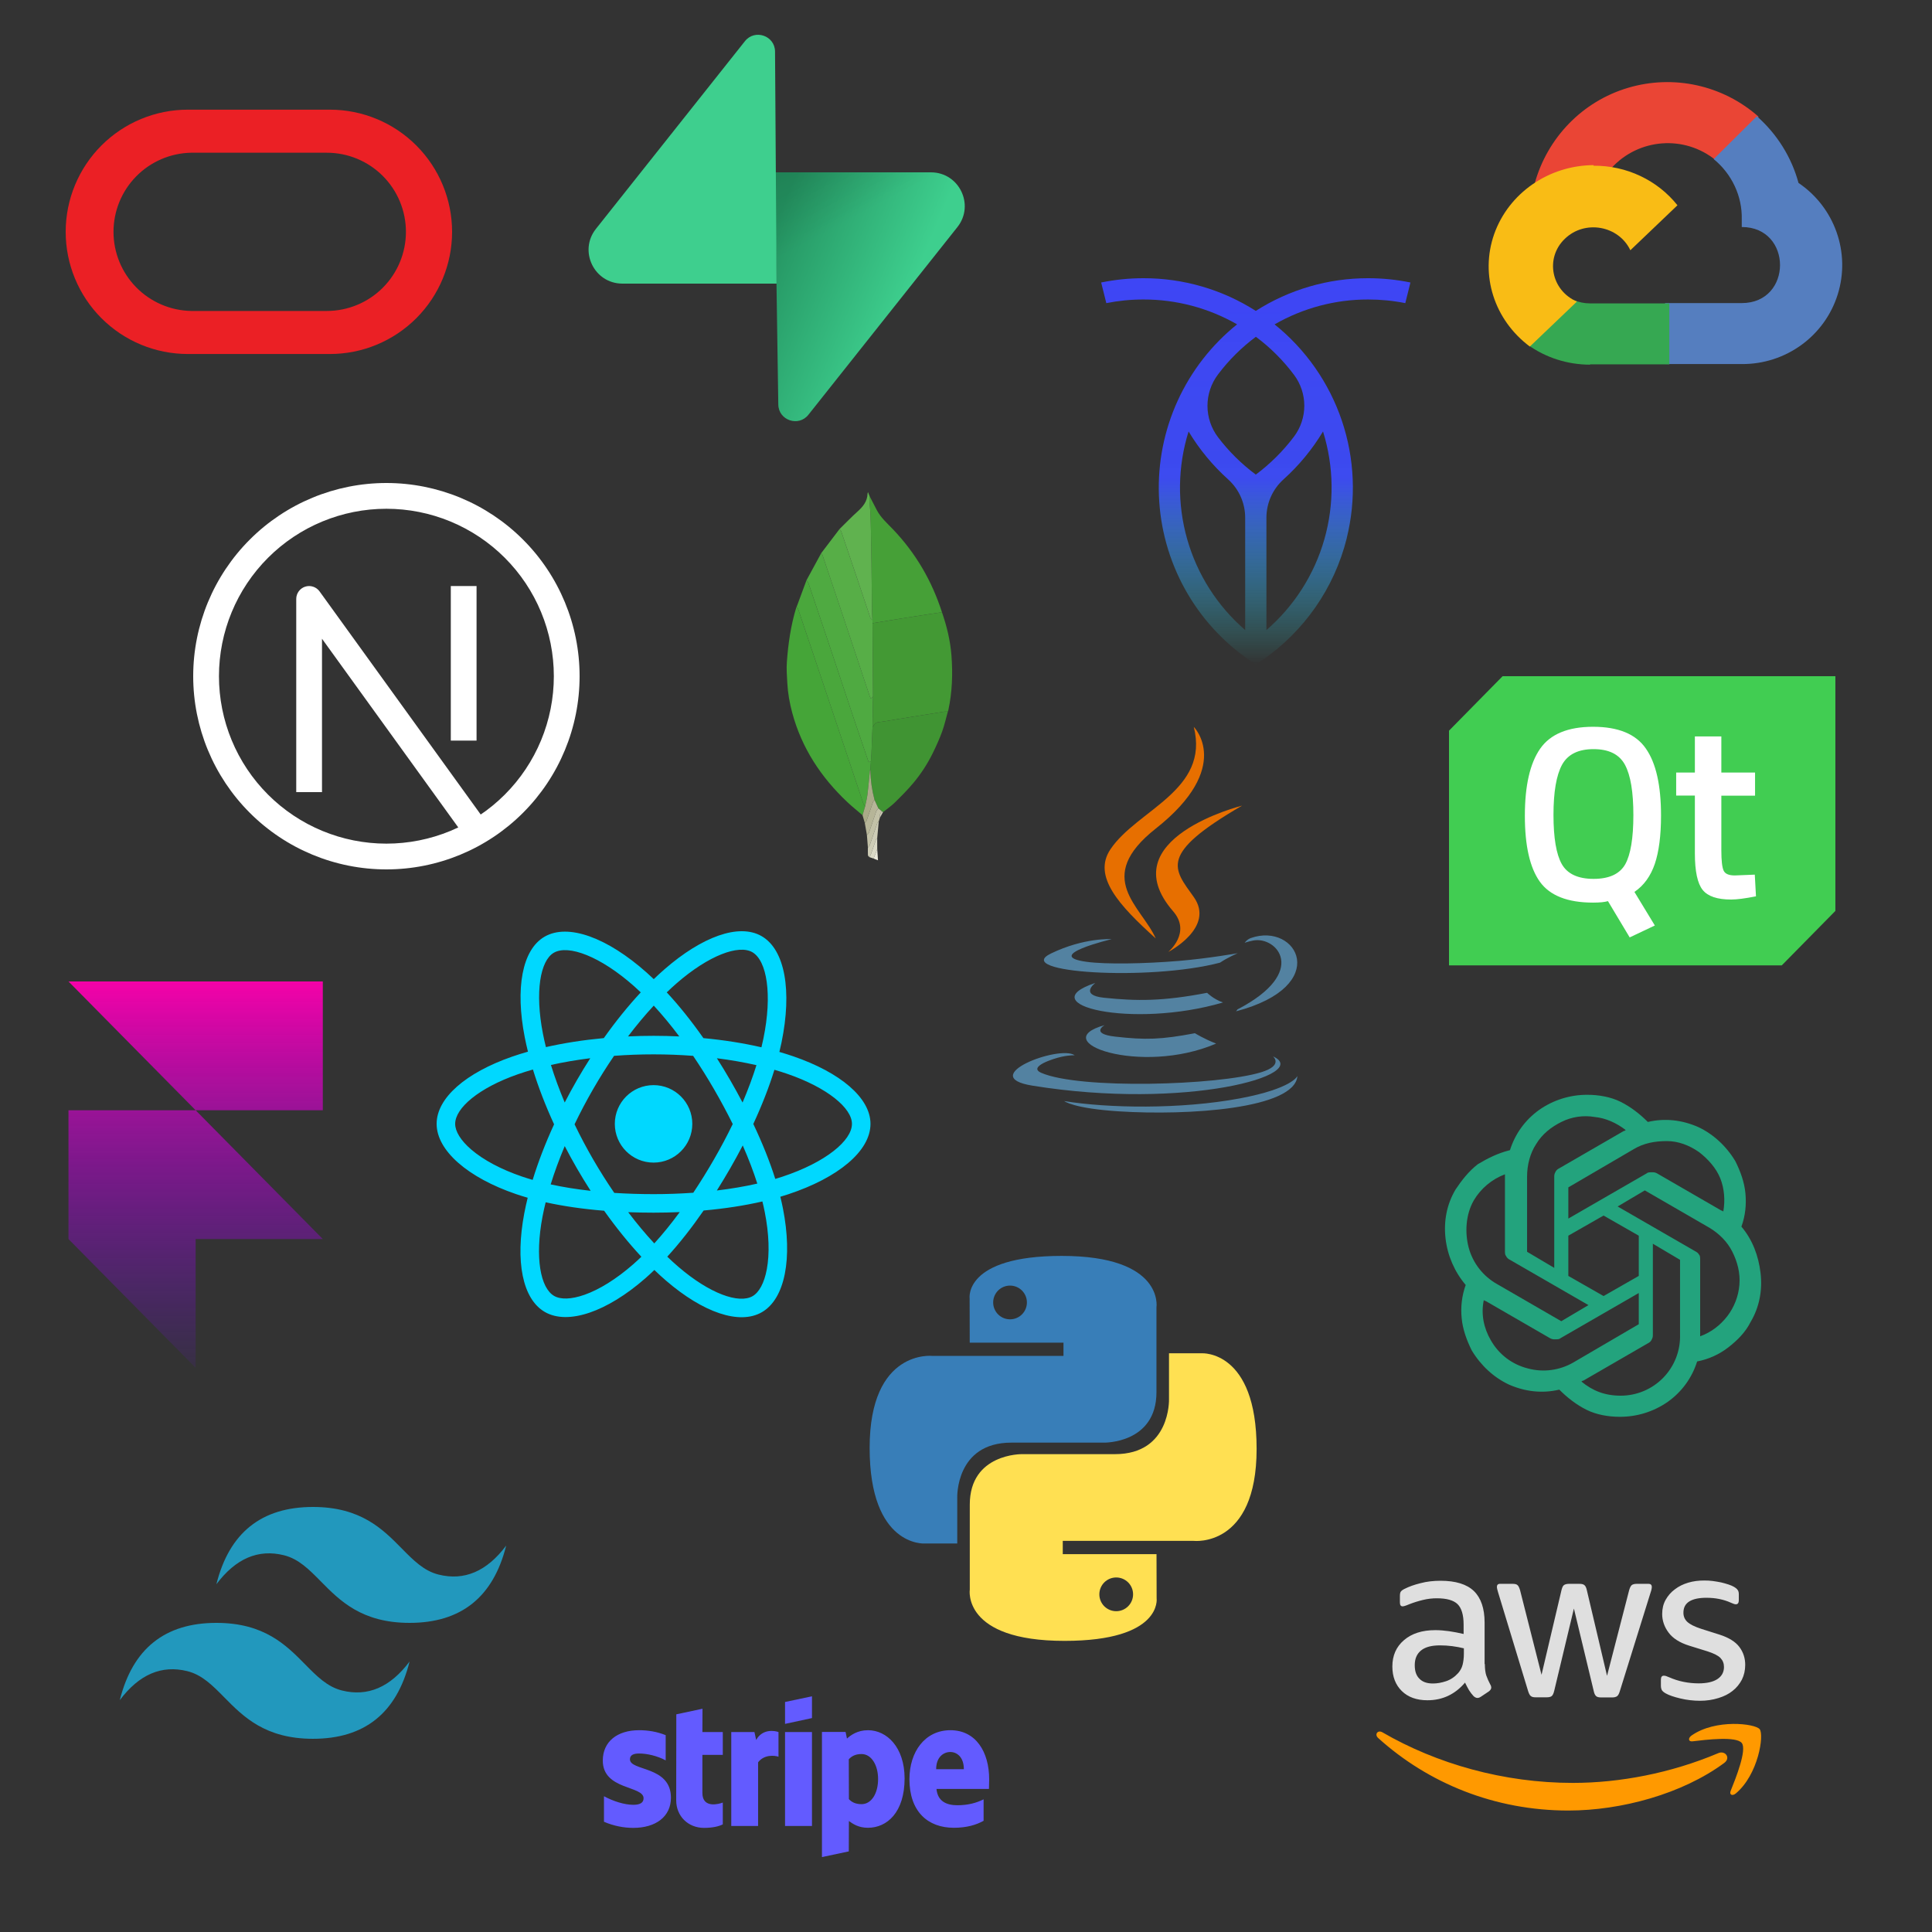 <svg width="500" height="500" viewBox="0 0 500 500" fill="none" xmlns="http://www.w3.org/2000/svg">
<rect x="0" y="0" width="500" height="500" fill="#333333" stroke="none"/>
<path d="M209.217 107.337C206.665 110.554 201.48 108.792 201.423 104.684L200.52 44.601H240.922C248.238 44.601 252.318 53.052 247.768 58.78L209.217 107.337Z" fill="url(#paint0_linear_3_101)"/>
<path d="M209.217 107.337C206.665 110.554 201.48 108.792 201.423 104.684L200.52 44.601H240.922C248.238 44.601 252.318 53.052 247.768 58.78L209.217 107.337Z" fill="url(#paint1_linear_3_101)" fill-opacity="0.2"/>
<path d="M192.784 10.662C195.337 7.446 200.523 9.208 200.579 13.316L200.976 73.399H161.08C153.763 73.399 149.684 64.948 154.233 59.22L192.784 10.662Z" fill="#3ECF8E"/>
<path d="M465.385 175H388.873L375.003 189.095V249.836H461.125L474.996 235.742V175H465.385Z" fill="#41CD52"/>
<path d="M412.287 188.09C418.796 188.09 423.363 189.961 425.953 193.735C428.578 197.475 429.873 203.258 429.873 211.085C429.873 216.245 429.328 220.4 428.271 223.552C427.18 226.738 425.443 229.163 422.988 230.825L428.271 239.517L421.761 242.599L416.138 233.214C415.32 233.456 414.059 233.595 412.287 233.595C405.709 233.595 401.109 231.794 398.518 228.192C395.928 224.591 394.633 218.877 394.633 211.119C394.633 203.327 395.962 197.545 398.586 193.77C401.211 189.995 405.778 188.09 412.287 188.09ZM445.482 190.584V199.934H454.207V205.925H445.482V220.089C445.482 222.721 445.686 224.452 446.061 225.284C446.436 226.149 447.425 226.565 448.958 226.565L454.138 226.357L454.445 231.967C451.651 232.521 449.503 232.799 448.004 232.799C444.426 232.799 441.972 231.967 440.642 230.305C439.313 228.643 438.632 225.491 438.632 220.851V205.891H433.792V199.934H438.632V190.584H445.482ZM412.412 193.875C408.467 193.875 405.747 195.214 404.25 197.927C402.788 200.64 402.04 204.938 402.04 210.893C402.04 216.812 402.754 221.075 404.182 223.612C405.611 226.149 408.365 227.452 412.412 227.452C416.459 227.452 419.179 226.184 420.607 223.682C422.002 221.18 422.716 216.917 422.716 210.963C422.716 204.973 422.002 200.64 420.539 197.927C419.077 195.214 416.357 193.875 412.412 193.875Z" fill="white"/>
<path d="M205.317 273.379C204.122 272.969 202.917 272.589 201.703 272.24C201.907 271.406 202.095 270.583 202.261 269.774C204.997 256.493 203.209 245.794 197.1 242.271C191.242 238.894 181.663 242.415 171.988 250.835C171.035 251.666 170.102 252.522 169.192 253.4C168.583 252.816 167.963 252.243 167.332 251.682C157.193 242.679 147.029 238.885 140.927 242.418C135.075 245.806 133.342 255.864 135.805 268.451C136.05 269.697 136.327 270.938 136.635 272.17C135.196 272.579 133.808 273.014 132.479 273.477C120.592 277.622 113 284.117 113 290.854C113 297.813 121.15 304.792 133.532 309.024C134.535 309.366 135.548 309.682 136.567 309.974C136.236 311.301 135.942 312.638 135.686 313.981C133.337 326.35 135.171 336.171 141.007 339.537C147.036 343.013 157.153 339.44 167.004 330.828C167.803 330.128 168.584 329.408 169.347 328.669C170.333 329.62 171.345 330.544 172.382 331.439C181.925 339.65 191.35 342.966 197.181 339.59C203.203 336.104 205.161 325.554 202.619 312.718C202.419 311.713 202.195 310.712 201.946 309.717C202.657 309.507 203.354 309.29 204.034 309.065C216.906 304.8 225.281 297.906 225.281 290.854C225.281 284.092 217.444 277.553 205.317 273.379ZM202.525 304.512C201.911 304.715 201.282 304.911 200.639 305.102C199.218 300.603 197.301 295.82 194.954 290.878C197.193 286.053 199.037 281.331 200.418 276.861C201.567 277.194 202.682 277.544 203.756 277.914C214.146 281.491 220.484 286.779 220.484 290.854C220.484 295.195 213.639 300.829 202.525 304.512ZM197.914 313.65C199.038 319.325 199.198 324.457 198.454 328.469C197.785 332.074 196.44 334.477 194.777 335.439C191.239 337.488 183.672 334.825 175.511 327.803C174.546 326.971 173.605 326.112 172.688 325.228C175.852 321.768 179.014 317.746 182.1 313.278C187.528 312.796 192.656 312.009 197.306 310.934C197.53 311.834 197.733 312.74 197.914 313.65ZM151.279 335.085C147.822 336.306 145.068 336.341 143.404 335.381C139.862 333.339 138.39 325.453 140.398 314.876C140.637 313.626 140.91 312.383 141.218 311.149C145.817 312.166 150.908 312.898 156.349 313.339C159.456 317.71 162.709 321.728 165.987 325.247C165.291 325.921 164.577 326.578 163.848 327.217C159.492 331.025 155.126 333.727 151.279 335.085ZM135.083 304.485C129.608 302.614 125.087 300.182 121.988 297.528C119.203 295.143 117.797 292.775 117.797 290.854C117.797 286.766 123.892 281.551 134.058 278.006C135.292 277.577 136.583 277.171 137.923 276.79C139.329 281.36 141.171 286.139 143.396 290.971C141.143 295.874 139.273 300.729 137.854 305.353C136.924 305.087 136 304.797 135.083 304.485ZM140.512 267.529C138.402 256.746 139.804 248.611 143.33 246.569C147.086 244.395 155.393 247.495 164.147 255.269C164.718 255.777 165.28 256.295 165.832 256.824C162.57 260.327 159.346 264.315 156.267 268.66C150.986 269.15 145.932 269.936 141.284 270.989C140.998 269.843 140.74 268.689 140.512 267.529ZM188.945 279.489C187.847 277.593 186.709 275.721 185.531 273.874C189.113 274.327 192.546 274.928 195.769 275.663C194.801 278.765 193.595 282.007 192.175 285.332C191.138 283.363 190.061 281.415 188.945 279.489ZM169.194 260.252C171.407 262.649 173.622 265.324 175.802 268.228C171.381 268.019 166.952 268.018 162.531 268.225C164.713 265.349 166.947 262.676 169.194 260.252ZM149.317 279.522C148.215 281.432 147.158 283.368 146.147 285.328C144.75 282.015 143.555 278.758 142.579 275.612C145.783 274.896 149.199 274.31 152.759 273.865C151.567 275.723 150.42 277.61 149.317 279.522ZM152.861 308.185C149.183 307.774 145.716 307.219 142.513 306.521C143.504 303.32 144.726 299.993 146.153 296.609C147.168 298.57 148.229 300.507 149.336 302.419C150.473 304.384 151.651 306.308 152.861 308.185ZM169.327 321.795C167.053 319.342 164.786 316.628 162.571 313.71C164.721 313.794 166.913 313.837 169.14 313.837C171.429 313.837 173.691 313.786 175.918 313.687C173.732 316.658 171.524 319.375 169.327 321.795ZM192.221 296.436C193.721 299.857 194.986 303.167 195.991 306.314C192.736 307.056 189.221 307.655 185.517 308.099C186.704 306.218 187.853 304.313 188.964 302.386C190.094 300.427 191.179 298.443 192.221 296.436ZM184.809 299.989C183.108 302.944 181.312 305.842 179.423 308.68C176.001 308.923 172.571 309.043 169.14 309.041C165.646 309.041 162.247 308.932 158.975 308.72C157.036 305.889 155.205 302.985 153.486 300.016C151.776 297.062 150.178 294.044 148.696 290.969C150.174 287.893 151.767 284.874 153.472 281.917L153.472 281.918C155.176 278.961 156.992 276.07 158.916 273.251C162.255 272.998 165.679 272.867 169.14 272.867C172.616 272.867 176.045 272.999 179.383 273.254C181.288 276.069 183.092 278.95 184.793 281.892C186.504 284.842 188.118 287.846 189.634 290.901C188.134 293.987 186.525 297.018 184.809 299.989ZM194.704 246.426C198.464 248.595 199.926 257.339 197.564 268.806C197.413 269.538 197.243 270.283 197.059 271.039C192.4 269.963 187.342 269.164 182.046 268.667C178.961 264.273 175.764 260.279 172.555 256.821C173.396 256.01 174.257 255.221 175.137 254.453C183.427 247.239 191.174 244.391 194.704 246.426ZM169.14 280.828C174.678 280.828 179.167 285.317 179.167 290.854C179.167 296.392 174.678 300.881 169.14 300.881C163.603 300.881 159.114 296.392 159.114 290.854C159.114 285.317 163.603 280.828 169.14 280.828Z" fill="#00D8FF"/>
<path fill-rule="evenodd" clip-rule="evenodd" d="M243.78 158.447C245.034 162.074 245.937 165.777 246.234 169.616C246.602 174.377 246.434 179.105 245.43 183.789C245.402 183.918 245.345 184.039 245.302 184.164C244.987 184.165 244.666 184.126 244.358 184.173C241.757 184.582 239.159 185.005 236.56 185.427C233.874 185.862 231.184 186.28 228.503 186.745C227.553 186.909 226.377 186.713 225.994 188.027C225.983 188.063 225.873 188.069 225.81 188.089L225.94 180.237L225.808 161.29L227.059 161.075C229.106 160.74 231.153 160.4 233.202 160.074C235.646 159.686 238.093 159.309 240.539 158.93C241.618 158.762 242.698 158.608 243.78 158.447Z" fill="#439934"/>
<path fill-rule="evenodd" clip-rule="evenodd" d="M223.226 210.98C221.905 209.845 220.539 208.759 219.273 207.566C212.463 201.142 207.482 193.582 205.029 184.467C204.353 181.959 203.902 179.409 203.758 176.817C203.656 175.003 203.509 173.173 203.638 171.368C203.979 166.568 204.673 161.814 206.08 157.191L206.158 157.083C206.295 157.265 206.491 157.426 206.561 157.631C207.935 161.678 209.299 165.728 210.656 169.781C214.92 182.515 219.179 195.252 223.45 207.984C223.534 208.232 223.75 208.436 223.905 208.66L223.226 210.98Z" fill="#45A538"/>
<path fill-rule="evenodd" clip-rule="evenodd" d="M243.78 158.447C242.698 158.608 241.617 158.762 240.538 158.928C238.092 159.307 235.645 159.684 233.201 160.073C231.152 160.398 229.105 160.738 227.059 161.073L225.807 161.288L225.798 160.472C225.756 159.801 225.685 159.131 225.677 158.459C225.623 154.18 225.59 149.9 225.537 145.62C225.504 142.941 225.455 140.263 225.4 137.585C225.366 135.921 225.33 134.256 225.255 132.595C225.215 131.702 225.071 130.813 225.012 129.92C224.98 129.407 225.025 128.89 225.035 128.374C225.673 129.611 226.298 130.857 226.954 132.084C227.991 134.025 229.642 135.455 231.129 137.015C237.006 143.181 241.179 150.349 243.78 158.447Z" fill="#46A037"/>
<path fill-rule="evenodd" clip-rule="evenodd" d="M225.809 188.088C225.873 188.068 225.983 188.062 225.993 188.026C226.377 186.712 227.552 186.908 228.502 186.744C231.184 186.28 233.873 185.861 236.559 185.426C239.158 185.005 241.756 184.581 244.357 184.173C244.665 184.124 244.986 184.164 245.301 184.163C244.815 185.898 244.432 187.67 243.816 189.356C243.116 191.27 242.269 193.137 241.37 194.967C240.023 197.697 238.357 200.258 236.406 202.595C234.907 204.398 233.236 206.064 231.561 207.71C230.635 208.62 229.544 209.362 228.528 210.18L228.265 210L227.316 209.189L226.335 207.038C225.665 204.529 225.299 201.949 225.246 199.352L225.264 198.914L225.398 197.019C225.442 196.372 225.502 195.726 225.529 195.077C225.63 192.748 225.717 190.418 225.809 188.088Z" fill="#409433"/>
<path fill-rule="evenodd" clip-rule="evenodd" d="M225.809 188.088C225.717 190.418 225.63 192.748 225.53 195.078C225.503 195.727 225.444 196.373 225.399 197.02L224.802 197.245C223.474 193.338 222.146 189.471 220.847 185.595C218.698 179.181 216.576 172.758 214.43 166.343C212.698 161.165 210.953 155.992 209.196 150.822C209.114 150.58 208.878 150.391 208.714 150.177L212.539 143.144C212.67 143.372 212.844 143.585 212.927 143.831C214.698 149.067 216.461 154.306 218.214 159.548C220.492 166.368 222.756 173.194 225.033 180.015C225.123 180.288 225.273 180.539 225.416 180.845L225.94 180.235L225.809 188.088Z" fill="#4FAA41"/>
<path fill-rule="evenodd" clip-rule="evenodd" d="M208.715 150.177C208.879 150.391 209.114 150.58 209.197 150.823C210.954 155.992 212.699 161.166 214.431 166.344C216.577 172.759 218.699 179.182 220.848 185.595C222.146 189.471 223.474 193.338 224.802 197.246L225.4 197.02L225.266 198.916L225.145 199.352C224.937 201.427 224.763 203.507 224.509 205.577C224.382 206.615 224.112 207.634 223.906 208.661C223.752 208.437 223.534 208.233 223.451 207.984C219.18 195.252 214.921 182.516 210.657 169.781C209.3 165.729 207.935 161.679 206.562 157.632C206.492 157.427 206.296 157.266 206.159 157.084L208.715 150.177Z" fill="#4AA73C"/>
<path fill-rule="evenodd" clip-rule="evenodd" d="M225.939 180.236L225.416 180.845C225.273 180.54 225.123 180.287 225.032 180.016C222.756 173.195 220.491 166.369 218.213 159.548C216.46 154.306 214.697 149.067 212.926 143.831C212.844 143.586 212.67 143.372 212.538 143.145L217.269 136.922C217.418 137.121 217.63 137.298 217.708 137.523C219.021 141.367 220.323 145.216 221.616 149.068C222.825 152.665 224.016 156.267 225.238 159.859C225.32 160.1 225.605 160.27 225.796 160.473L225.805 161.29C225.851 167.604 225.895 173.92 225.939 180.236Z" fill="#57AE47"/>
<path fill-rule="evenodd" clip-rule="evenodd" d="M225.798 160.472C225.607 160.269 225.322 160.098 225.24 159.858C224.017 156.266 222.827 152.663 221.618 149.066C220.324 145.215 219.023 141.366 217.709 137.521C217.632 137.297 217.42 137.12 217.27 136.92C218.809 135.414 220.299 133.854 221.899 132.417C223.322 131.141 224.466 129.772 224.518 127.755C224.52 127.671 224.564 127.588 224.631 127.353L225.037 128.373C225.027 128.89 224.98 129.406 225.014 129.92C225.073 130.813 225.216 131.701 225.257 132.594C225.332 134.255 225.368 135.92 225.402 137.584C225.455 140.263 225.505 142.941 225.538 145.62C225.591 149.899 225.625 154.179 225.679 158.459C225.685 159.131 225.755 159.801 225.798 160.472Z" fill="#60B24F"/>
<path fill-rule="evenodd" clip-rule="evenodd" d="M223.905 208.66C224.11 207.633 224.38 206.613 224.508 205.577C224.762 203.507 224.936 201.427 225.144 199.352L225.195 199.344L225.247 199.352C225.3 201.949 225.666 204.529 226.336 207.038C226.198 207.22 226.004 207.381 225.931 207.586C225.363 209.187 224.828 210.802 224.257 212.403C224.179 212.622 223.962 212.792 223.809 212.984L223.225 210.98L223.905 208.66Z" fill="#A9AA88"/>
<path fill-rule="evenodd" clip-rule="evenodd" d="M223.809 212.985C223.963 212.793 224.18 212.623 224.258 212.404C224.829 210.802 225.365 209.189 225.932 207.587C226.005 207.382 226.198 207.22 226.337 207.039L227.317 209.191C227.123 209.466 226.856 209.713 226.748 210.02L224.87 215.534C224.793 215.755 224.529 215.912 224.352 216.098L223.809 212.985Z" fill="#B6B598"/>
<path fill-rule="evenodd" clip-rule="evenodd" d="M224.352 216.098C224.53 215.912 224.793 215.755 224.87 215.534L226.748 210.019C226.855 209.713 227.123 209.465 227.317 209.19L228.266 210C227.808 210.453 227.553 210.977 227.706 211.638L227.418 212.582C227.287 212.744 227.097 212.884 227.032 213.07C226.377 214.947 225.751 216.834 225.091 218.712C225.007 218.95 224.775 219.137 224.611 219.346C224.526 218.263 224.439 217.181 224.352 216.098Z" fill="#C2C1A7"/>
<path fill-rule="evenodd" clip-rule="evenodd" d="M224.612 219.346C224.775 219.136 225.007 218.949 225.091 218.712C225.752 216.835 226.377 214.948 227.033 213.07C227.098 212.885 227.287 212.744 227.419 212.582L227.021 216.914C226.915 217.037 226.761 217.144 226.71 217.287C226.261 218.548 225.837 219.818 225.387 221.079C225.294 221.339 225.116 221.569 224.977 221.812C224.853 221.65 224.632 221.494 224.622 221.325C224.582 220.668 224.609 220.006 224.612 219.346Z" fill="#CECDB7"/>
<path fill-rule="evenodd" clip-rule="evenodd" d="M224.976 221.812C225.115 221.568 225.293 221.338 225.386 221.079C225.838 219.819 226.26 218.548 226.709 217.287C226.76 217.144 226.915 217.038 227.02 216.914L227.03 219.758L226.078 222.198L224.976 221.812Z" fill="#DBDAC7"/>
<path fill-rule="evenodd" clip-rule="evenodd" d="M226.078 222.199L227.03 219.759L227.226 222.646L226.078 222.199Z" fill="#EBE9DC"/>
<path fill-rule="evenodd" clip-rule="evenodd" d="M227.706 211.639C227.553 210.977 227.807 210.453 228.266 210.001L228.53 210.181L227.706 211.639Z" fill="#CECDB7"/>
<path fill-rule="evenodd" clip-rule="evenodd" d="M225.247 199.353L225.195 199.345L225.144 199.352L225.265 198.916L225.247 199.353Z" fill="#4FAA41"/>
<path d="M285.86 265.304C285.86 265.304 282.046 267.523 288.575 268.273C296.485 269.175 300.528 269.046 309.245 267.396C309.245 267.396 311.537 268.833 314.737 270.078C295.196 278.453 270.512 269.593 285.86 265.304ZM283.472 254.375C283.472 254.375 279.194 257.542 285.728 258.218C294.178 259.09 300.851 259.161 312.398 256.938C312.398 256.938 313.995 258.557 316.506 259.442C292.88 266.351 266.564 259.987 283.472 254.375Z" fill="#5382A1"/>
<path d="M303.603 235.837C308.418 241.38 302.337 246.368 302.337 246.368C302.337 246.368 314.563 240.057 308.948 232.154C303.705 224.784 299.683 221.121 321.454 208.495C321.454 208.495 287.281 217.03 303.603 235.837Z" fill="#E76F00"/>
<path d="M329.447 273.388C329.447 273.388 332.27 275.714 326.338 277.513C315.059 280.93 279.392 281.962 269.484 277.649C265.923 276.1 272.602 273.95 274.703 273.498C276.894 273.023 278.146 273.112 278.146 273.112C274.185 270.321 252.544 278.591 267.154 280.959C306.996 287.42 339.781 278.049 329.447 273.388ZM287.694 243.052C287.694 243.052 269.553 247.361 281.27 248.926C286.218 249.588 296.08 249.438 305.267 248.668C312.775 248.036 320.314 246.689 320.314 246.689C320.314 246.689 317.667 247.823 315.752 249.13C297.329 253.976 261.738 251.722 271.984 246.765C280.649 242.577 287.694 243.052 287.694 243.052ZM320.24 261.243C338.968 251.512 330.309 242.16 324.265 243.42C322.783 243.728 322.123 243.995 322.123 243.995C322.123 243.995 322.673 243.134 323.723 242.761C335.68 238.557 344.875 255.159 319.863 261.734C319.863 261.734 320.153 261.475 320.24 261.243Z" fill="#5382A1"/>
<path d="M308.948 188.107C308.948 188.107 319.32 198.483 299.111 214.437C282.906 227.235 295.416 234.532 299.105 242.87C289.645 234.335 282.703 226.822 287.36 219.829C294.196 209.564 313.133 204.588 308.948 188.107Z" fill="#E76F00"/>
<path d="M289.535 287.614C307.511 288.765 335.116 286.976 335.77 278.47C335.77 278.47 334.514 281.695 320.914 284.255C305.57 287.142 286.646 286.806 275.422 284.955C275.423 284.955 277.72 286.857 289.535 287.614Z" fill="#5382A1"/>
<path d="M17.722 254H83.544V287.334H50.633L17.722 254ZM17.722 287.334H50.633L83.544 320.666H50.633V354L17.722 320.666V287.334Z" fill="url(#paint2_linear_3_101)"/>
<path d="M81 390C67.667 390 59.334 396.667 56.001 409.999C61.001 403.333 66.834 400.833 73.5 402.5C77.304 403.45 80.022 406.21 83.032 409.264C87.934 414.24 93.607 419.999 105.999 419.999C119.332 419.999 127.665 413.332 130.998 400C125.998 406.666 120.165 409.166 113.499 407.499C109.695 406.549 106.977 403.789 103.967 400.735C99.065 395.759 93.392 390 81 390ZM56.001 419.999C42.668 419.999 34.335 426.665 31.002 439.998C36.002 433.332 41.835 430.832 48.501 432.498C52.305 433.449 55.023 436.209 58.032 439.263C62.935 444.239 68.608 449.998 81 449.998C94.333 449.998 102.666 443.331 105.999 429.998C100.999 436.665 95.166 439.165 88.5 437.498C84.696 436.547 81.978 433.788 78.968 430.734C74.066 425.758 68.393 419.999 56.001 419.999Z" fill="url(#paint3_linear_3_101)"/>
<path d="M348.521 139.312C351.02 129.266 350.591 118.713 347.284 108.903C343.977 99.092 337.93 90.433 329.858 83.95C337.229 79.712 345.586 77.49 354.088 77.508C357.313 77.508 360.525 77.821 363.688 78.45L365.021 73.108C361.422 72.371 357.757 72 354.083 72C343.78 71.98 333.686 74.916 325 80.458C316.315 74.917 306.223 71.982 295.921 72C292.246 72 288.583 72.371 284.983 73.108L286.313 78.45C289.477 77.822 292.695 77.507 295.921 77.508C304.424 77.491 312.783 79.71 320.158 83.942C313.561 89.239 308.296 96.006 304.783 103.703C301.27 111.399 299.608 119.811 299.929 128.265C300.249 136.72 302.544 144.981 306.63 152.39C310.716 159.798 316.479 166.147 323.458 170.929L325.021 172L326.575 170.929C337.508 163.425 345.325 152.179 348.533 139.312H348.521ZM322.25 163.062C315.063 156.856 309.848 148.684 307.245 139.551C304.643 130.419 304.768 120.725 307.604 111.662C310.384 116.281 313.835 120.461 317.842 124.067C319.232 125.32 320.343 126.852 321.102 128.562C321.862 130.273 322.253 132.124 322.25 133.996V163.062ZM325.004 122.825C321.312 120.085 318.025 116.838 315.242 113.179C313.459 110.836 312.493 107.973 312.493 105.029C312.493 102.085 313.459 99.222 315.242 96.879C318.023 93.191 321.316 89.918 325.021 87.158C328.771 89.954 332.092 93.275 334.896 97.017C336.621 99.321 337.553 102.122 337.553 105C337.553 107.878 336.621 110.679 334.896 112.983C332.083 116.717 328.752 120.031 325.004 122.825ZM327.75 163.062V133.996C327.748 132.124 328.141 130.272 328.902 128.561C329.663 126.85 330.775 125.319 332.167 124.067C336.173 120.463 339.621 116.282 342.396 111.662C345.228 120.725 345.351 130.418 342.749 139.55C340.147 148.681 334.934 156.854 327.75 163.062Z" fill="url(#paint4_linear_3_101)"/>
<path d="M384.279 430.654C384.279 431.88 384.412 432.873 384.644 433.601C384.938 434.421 385.292 435.218 385.703 435.985C385.869 436.25 385.935 436.515 385.935 436.747C385.935 437.078 385.736 437.409 385.306 437.74L383.22 439.131C382.922 439.329 382.624 439.429 382.359 439.429C382.028 439.429 381.697 439.263 381.365 438.965C380.919 438.486 380.52 437.965 380.174 437.409C379.843 436.846 379.511 436.217 379.147 435.455C376.565 438.501 373.319 440.025 369.413 440.025C366.632 440.025 364.413 439.23 362.79 437.641C361.168 436.051 360.341 433.932 360.341 431.283C360.341 428.469 361.334 426.185 363.354 424.463C365.373 422.741 368.055 421.88 371.466 421.88C372.591 421.88 373.75 421.979 374.975 422.145C376.201 422.311 377.459 422.575 378.783 422.873V420.456C378.783 417.94 378.253 416.185 377.227 415.159C376.167 414.132 374.379 413.635 371.83 413.635C370.671 413.635 369.479 413.768 368.254 414.066C367.029 414.364 365.837 414.728 364.678 415.192C364.148 415.423 363.751 415.556 363.519 415.622C363.287 415.689 363.122 415.721 362.989 415.721C362.526 415.721 362.294 415.39 362.294 414.695V413.072C362.294 412.543 362.36 412.146 362.526 411.914C362.691 411.682 362.989 411.45 363.453 411.219C364.612 410.623 366.002 410.126 367.624 409.728C369.247 409.298 370.969 409.1 372.79 409.1C376.731 409.1 379.611 409.993 381.465 411.781C383.286 413.569 384.214 416.284 384.214 419.927V430.654H384.279ZM370.836 435.687C371.929 435.687 373.055 435.489 374.247 435.091C375.439 434.694 376.499 433.965 377.392 432.972C377.922 432.343 378.32 431.648 378.518 430.853C378.717 430.059 378.849 429.098 378.849 427.972V426.582C377.845 426.337 376.828 426.149 375.803 426.019C374.771 425.888 373.731 425.821 372.691 425.82C370.472 425.82 368.85 426.251 367.757 427.145C366.664 428.039 366.135 429.297 366.135 430.952C366.135 432.508 366.532 433.667 367.36 434.462C368.155 435.29 369.313 435.687 370.836 435.687ZM397.424 439.263C396.828 439.263 396.431 439.164 396.166 438.932C395.901 438.733 395.669 438.27 395.471 437.641L387.69 412.046C387.491 411.384 387.392 410.953 387.392 410.722C387.392 410.192 387.657 409.894 388.187 409.894H391.431C392.06 409.894 392.491 409.993 392.723 410.225C392.987 410.424 393.186 410.887 393.385 411.516L398.947 433.436L404.113 411.516C404.278 410.854 404.477 410.424 404.741 410.225C405.007 410.027 405.47 409.894 406.066 409.894H408.715C409.344 409.894 409.775 409.993 410.039 410.225C410.304 410.424 410.536 410.887 410.668 411.516L415.9 433.701L421.628 411.516C421.826 410.854 422.058 410.424 422.29 410.225C422.555 410.027 422.985 409.894 423.581 409.894H426.661C427.191 409.894 427.489 410.159 427.489 410.722C427.489 410.887 427.455 411.053 427.422 411.251C427.389 411.45 427.323 411.715 427.191 412.08L419.211 437.674C419.012 438.336 418.781 438.767 418.515 438.965C418.25 439.164 417.82 439.296 417.258 439.296H414.41C413.781 439.296 413.35 439.197 413.085 438.965C412.82 438.733 412.589 438.303 412.456 437.641L407.324 416.284L402.225 437.607C402.06 438.27 401.861 438.7 401.596 438.932C401.331 439.164 400.867 439.263 400.272 439.263H397.424ZM439.971 440.157C438.25 440.157 436.528 439.958 434.873 439.561C433.217 439.164 431.926 438.733 431.065 438.237C430.535 437.939 430.17 437.608 430.038 437.31C429.91 437.017 429.842 436.702 429.84 436.382V434.694C429.84 433.999 430.104 433.667 430.601 433.667C430.804 433.668 431.005 433.702 431.197 433.767C431.396 433.833 431.694 433.965 432.025 434.098C433.195 434.612 434.415 435.001 435.667 435.257C436.964 435.52 438.284 435.653 439.607 435.654C441.693 435.654 443.316 435.29 444.442 434.561C445.567 433.833 446.163 432.774 446.163 431.416C446.163 430.489 445.865 429.727 445.269 429.098C444.673 428.469 443.547 427.906 441.925 427.376L437.124 425.887C434.707 425.125 432.919 423.999 431.826 422.509C430.734 421.052 430.171 419.43 430.171 417.708C430.171 416.318 430.469 415.092 431.065 414.033C431.661 412.973 432.455 412.046 433.449 411.318C434.442 410.556 435.568 409.993 436.892 409.596C438.216 409.199 439.607 409.033 441.064 409.033C441.792 409.033 442.554 409.066 443.283 409.166C444.044 409.265 444.74 409.397 445.435 409.53C446.097 409.695 446.726 409.861 447.322 410.06C447.918 410.258 448.382 410.457 448.713 410.655C449.176 410.921 449.507 411.185 449.706 411.483C449.905 411.748 450.004 412.112 450.004 412.576V414.132C450.004 414.827 449.739 415.192 449.242 415.192C448.978 415.192 448.547 415.059 447.985 414.794C446.097 413.933 443.978 413.503 441.627 413.503C439.74 413.503 438.25 413.801 437.223 414.43C436.197 415.059 435.667 416.02 435.667 417.377C435.667 418.304 435.998 419.099 436.66 419.728C437.323 420.357 438.548 420.986 440.303 421.549L445.004 423.039C447.388 423.801 449.11 424.86 450.136 426.217C451.163 427.575 451.66 429.131 451.66 430.853C451.66 432.277 451.361 433.568 450.799 434.694C450.203 435.82 449.408 436.813 448.382 437.608C447.355 438.435 446.13 439.031 444.706 439.462C443.216 439.926 441.66 440.157 439.971 440.157Z" fill="#DFDFDF"/>
<path d="M446.229 456.249C435.336 464.295 419.509 468.566 405.901 468.566C386.829 468.566 369.645 461.513 356.665 449.792C355.639 448.865 356.566 447.607 357.791 448.335C371.83 456.481 389.147 461.414 407.06 461.414C419.145 461.414 432.422 458.898 444.64 453.733C446.461 452.904 448.017 454.925 446.229 456.249ZM450.766 451.083C449.375 449.296 441.561 450.223 438.018 450.653C436.958 450.786 436.793 449.859 437.753 449.163C443.978 444.792 454.209 446.051 455.401 447.508C456.593 448.998 455.07 459.229 449.242 464.129C448.349 464.891 447.488 464.494 447.885 463.5C449.209 460.222 452.156 452.838 450.766 451.083Z" fill="#FF9900"/>
<path d="M274.775 325.028C249.351 325.028 250.938 336.054 250.938 336.054L250.966 347.476H275.228V350.906H241.33C241.33 350.906 225.061 349.061 225.061 374.714C225.061 400.367 239.261 399.458 239.261 399.458H247.735V387.553C247.735 387.553 247.278 373.353 261.709 373.353H285.772C285.772 373.353 299.292 373.572 299.292 360.287V338.322C299.292 338.322 301.345 325.028 274.775 325.028ZM261.397 332.71C261.97 332.709 262.538 332.822 263.068 333.041C263.598 333.26 264.079 333.582 264.484 333.987C264.89 334.392 265.211 334.874 265.43 335.404C265.65 335.933 265.762 336.501 265.762 337.075C265.762 337.648 265.65 338.216 265.43 338.745C265.211 339.275 264.89 339.757 264.484 340.162C264.079 340.567 263.598 340.889 263.068 341.108C262.538 341.327 261.97 341.44 261.397 341.439C260.824 341.44 260.256 341.327 259.726 341.108C259.196 340.889 258.715 340.567 258.309 340.162C257.904 339.757 257.583 339.275 257.363 338.745C257.144 338.216 257.032 337.648 257.032 337.075C257.032 336.501 257.144 335.933 257.363 335.404C257.583 334.874 257.904 334.392 258.309 333.987C258.715 333.582 259.196 333.26 259.726 333.041C260.256 332.822 260.824 332.709 261.397 332.71Z" fill="url(#paint5_linear_3_101)"/>
<path d="M275.497 424.657C300.921 424.657 299.334 413.632 299.334 413.632L299.305 402.209H275.043V398.78H308.942C308.942 398.78 325.211 400.625 325.211 374.971C325.211 349.318 311.011 350.228 311.011 350.228H302.536V362.132C302.536 362.132 302.993 376.332 288.563 376.332H264.499C264.499 376.332 250.98 376.113 250.98 389.398V411.364C250.98 411.364 248.927 424.657 275.496 424.657H275.497ZM288.875 416.976C288.302 416.977 287.734 416.864 287.204 416.645C286.674 416.426 286.193 416.105 285.787 415.699C285.382 415.294 285.061 414.812 284.841 414.283C284.622 413.753 284.51 413.185 284.51 412.612C284.51 412.038 284.622 411.471 284.841 410.941C285.06 410.411 285.382 409.929 285.787 409.524C286.193 409.119 286.674 408.797 287.204 408.578C287.734 408.359 288.302 408.246 288.875 408.247C289.448 408.246 290.016 408.359 290.546 408.578C291.076 408.797 291.557 409.118 291.962 409.524C292.368 409.929 292.689 410.411 292.908 410.94C293.128 411.47 293.24 412.038 293.24 412.611C293.24 413.185 293.128 413.752 292.908 414.282C292.689 414.812 292.368 415.293 291.962 415.699C291.557 416.104 291.076 416.426 290.546 416.645C290.016 416.864 289.448 416.977 288.875 416.976Z" fill="url(#paint6_linear_3_101)"/>
<path d="M80 155L82.7 153.047C82.287 152.476 81.704 152.051 81.034 151.833C80.365 151.614 79.643 151.613 78.973 151.83C78.303 152.047 77.719 152.471 77.305 153.04C76.89 153.61 76.667 154.296 76.667 155H80ZM100 218.333C88.507 218.333 77.485 213.768 69.359 205.641C61.232 197.515 56.667 186.493 56.667 175H50C50 188.261 55.268 200.979 64.645 210.355C74.022 219.732 86.739 225 100 225V218.333ZM143.333 175C143.333 180.691 142.212 186.326 140.035 191.583C137.857 196.84 134.665 201.617 130.641 205.641C126.617 209.665 121.84 212.857 116.583 215.035C111.326 217.212 105.691 218.333 100 218.333V225C113.261 225 125.979 219.732 135.355 210.355C144.732 200.979 150 188.261 150 175H143.333ZM100 131.667C105.691 131.667 111.326 132.788 116.583 134.965C121.84 137.143 126.617 140.335 130.641 144.359C134.665 148.383 137.857 153.16 140.035 158.417C142.212 163.674 143.333 169.309 143.333 175H150C150 161.739 144.732 149.021 135.355 139.645C125.979 130.268 113.261 125 100 125V131.667ZM100 125C86.739 125 74.022 130.268 64.645 139.645C55.268 149.021 50 161.739 50 175H56.667C56.667 163.507 61.232 152.485 69.359 144.359C77.485 136.232 88.507 131.667 100 131.667V125ZM83.333 205V155H76.667V205H83.333ZM77.3 156.953L120.633 216.953L126.033 213.047L82.7 153.047L77.3 156.953ZM116.667 151.667V191.667H123.333V151.667H116.667Z" fill="white"/>
<path d="M255.998 460.499C255.998 453.388 252.554 447.777 245.971 447.777C239.36 447.777 235.36 453.389 235.36 460.444C235.36 468.805 240.082 473.027 246.86 473.027C250.165 473.027 252.665 472.277 254.554 471.221V465.666C252.665 466.61 250.499 467.194 247.749 467.194C245.054 467.194 242.665 466.249 242.36 462.971H255.943C255.943 462.61 255.998 461.166 255.998 460.499ZM242.277 457.861C242.277 454.722 244.193 453.416 245.943 453.416C247.638 453.416 249.443 454.722 249.443 457.861H242.277ZM224.638 447.777C221.916 447.777 220.166 449.055 219.194 449.944L218.833 448.222H212.722V480.61L219.666 479.138L219.694 471.277C220.694 471.999 222.166 473.027 224.611 473.027C229.583 473.027 234.11 469.027 234.11 460.222C234.083 452.166 229.499 447.777 224.638 447.777H224.638ZM222.972 466.916C221.333 466.916 220.36 466.333 219.694 465.61L219.666 455.305C220.388 454.5 221.388 453.944 222.972 453.944C225.499 453.944 227.249 456.777 227.249 460.416C227.249 464.138 225.527 466.916 222.972 466.916ZM203.167 446.139L210.139 444.639V439L203.167 440.472V446.139ZM203.167 448.25H210.139V472.554H203.167V448.25ZM195.695 450.305L195.25 448.25H189.251V472.554H196.195V456.083C197.833 453.944 200.611 454.333 201.472 454.638V448.25C200.584 447.916 197.334 447.305 195.695 450.305ZM181.806 442.222L175.029 443.666L175.001 465.916C175.001 470.027 178.084 473.054 182.195 473.054C184.473 473.054 186.14 472.638 187.056 472.138V466.499C186.167 466.86 181.779 468.138 181.779 464.027V454.166H187.056V448.25H181.779L181.806 442.222ZM163.029 455.305C163.029 454.222 163.918 453.805 165.39 453.805C167.501 453.805 170.168 454.444 172.279 455.583V449.055C169.973 448.139 167.696 447.777 165.39 447.777C159.751 447.777 156.002 450.722 156.002 455.639C156.002 463.305 166.557 462.083 166.557 465.388C166.557 466.666 165.446 467.082 163.89 467.082C161.585 467.082 158.64 466.138 156.307 464.86V471.471C158.89 472.582 161.501 473.054 163.89 473.054C169.668 473.054 173.64 470.194 173.64 465.221C173.612 456.944 163.029 458.416 163.029 455.305Z" fill="#635BFF"/>
<path d="M443.969 41.484H444.281L444.125 41.328L455.063 30.391V30.156C445.844 22.031 433.109 19.219 421.312 22.734C409.516 26.25 400.453 35.625 397.172 47.5C397.328 47.422 397.562 47.344 397.797 47.344C401.859 44.688 406.703 43.125 411.781 43.125C413.5 43.125 415.141 43.281 416.781 43.594C416.859 43.516 416.937 43.516 417.016 43.516C424.047 35.781 435.922 34.844 444.047 41.484H443.969Z" fill="#EA4535"/>
<path d="M465.453 47.344C463.656 40.703 459.906 34.688 454.672 30.078L443.5 41.172C448.188 45 450.922 50.781 450.766 56.797V58.75C463.969 58.75 463.969 78.438 450.766 78.438H430.922V94.062H430.844L430.922 94.219H450.766C462.172 94.297 472.25 86.953 475.609 76.172C478.969 65.391 474.828 53.672 465.453 47.344Z" fill="#557EBF"/>
<path d="M411.469 94.297H432.016V78.516H411.469C409.984 78.516 408.578 78.203 407.25 77.656L395.375 89.062V89.219C400.062 92.578 405.687 94.375 411.547 94.375L411.469 94.297Z" fill="#36A852"/>
<path d="M412.406 42.734C400.766 42.812 390.453 50 386.703 60.547C382.953 71.172 386.703 82.812 395.922 89.688L408.109 78.047C401.391 75.156 399.828 66.719 404.984 61.797C410.141 56.797 418.891 58.359 421.937 64.766L434.125 53.125C428.969 46.641 420.922 42.812 412.406 42.891V42.734Z" fill="#F9BC15"/>
<path d="M85.383 28.383H48.633C40.248 28.379 32.205 31.706 26.272 37.632C20.34 43.558 17.004 51.598 17 59.983C16.996 68.369 20.322 76.412 26.248 82.344C32.175 88.277 40.215 91.612 48.6 91.617H85.383C93.769 91.617 101.81 88.286 107.74 82.356C113.669 76.427 117 68.385 117 60C117 51.615 113.669 43.573 107.74 37.644C101.81 31.714 93.769 28.383 85.383 28.383ZM84.579 80.475H49.442C44.083 80.367 38.98 78.162 35.228 74.334C31.477 70.506 29.376 65.36 29.376 60C29.376 54.64 31.477 49.494 35.228 45.666C38.98 41.838 44.083 39.633 49.442 39.525H84.579C90.01 39.525 95.217 41.682 99.057 45.522C102.897 49.362 105.054 54.57 105.054 60C105.054 65.43 102.897 70.638 99.057 74.478C95.217 78.318 90.01 80.475 84.579 80.475Z" fill="#EB2025"/>
<path d="M450.675 317.45C451.717 314.583 451.979 311.717 451.717 308.854C451.458 305.987 450.417 303.125 449.112 300.521C446.771 296.612 443.383 293.487 439.479 291.667C435.312 289.842 430.883 289.321 426.458 290.362C424.375 288.279 422.029 286.458 419.425 285.154C416.821 283.858 413.696 283.333 410.833 283.333C406.362 283.307 401.993 284.673 398.333 287.242C394.687 289.842 392.083 293.492 390.779 297.658C387.654 298.437 385.05 299.742 382.446 301.304C380.104 303.125 378.279 305.471 376.717 307.812C374.375 311.721 373.592 316.146 374.112 320.575C374.636 324.991 376.447 329.156 379.321 332.55C378.336 335.301 377.98 338.239 378.279 341.146C378.542 344.012 379.583 346.875 380.883 349.479C383.229 353.387 386.612 356.512 390.521 358.333C394.687 360.158 399.112 360.679 403.542 359.637C405.625 361.721 407.967 363.542 410.571 364.846C413.175 366.146 416.3 366.667 419.167 366.667C423.638 366.693 428.007 365.327 431.667 362.758C435.312 360.154 437.917 356.508 439.217 352.342C442.159 351.782 444.926 350.533 447.292 348.696C449.633 346.875 451.717 344.792 453.021 342.187C455.362 338.279 456.146 333.854 455.625 329.425C455.104 325 453.542 320.833 450.675 317.45ZM419.425 361.2C415.258 361.2 412.133 359.896 409.271 357.554C409.271 357.554 409.529 357.292 409.792 357.292L426.458 347.654C426.924 347.449 427.295 347.078 427.5 346.612C427.758 346.092 427.758 345.833 427.758 345.312V321.875L434.792 326.042V345.312C434.863 347.374 434.519 349.429 433.778 351.355C433.038 353.281 431.917 355.038 430.483 356.52C429.049 358.003 427.33 359.182 425.431 359.986C423.531 360.79 421.488 361.203 419.425 361.2ZM385.833 346.875C384.008 343.75 383.229 340.104 384.008 336.458C384.008 336.458 384.271 336.721 384.529 336.721L401.196 346.354C401.596 346.566 402.049 346.657 402.5 346.617C403.021 346.617 403.542 346.617 403.8 346.354L424.112 334.633V342.708L407.187 352.604C403.642 354.658 399.426 355.22 395.467 354.167C391.3 353.125 387.917 350.521 385.833 346.875ZM381.404 310.675C383.246 307.565 386.095 305.178 389.479 303.908V323.7C389.479 324.217 389.479 324.742 389.737 325C389.942 325.465 390.314 325.837 390.779 326.042L411.092 337.762L404.062 341.929L387.396 332.292C385.621 331.289 384.062 329.944 382.81 328.335C381.558 326.726 380.639 324.884 380.104 322.917C379.062 319.008 379.321 314.321 381.404 310.675ZM438.958 323.958L418.646 312.237L425.675 308.071L442.342 317.708C444.946 319.271 447.029 321.354 448.333 323.958C449.633 326.562 450.417 329.429 450.154 332.554C449.9 335.487 448.816 338.286 447.029 340.625C445.208 342.971 442.862 344.792 440 345.833V326.042C440 325.521 440 325 439.737 324.737C439.737 324.737 439.479 324.221 438.958 323.958ZM445.987 313.542C445.987 313.542 445.729 313.279 445.467 313.279L428.8 303.646C428.279 303.383 428.021 303.383 427.5 303.383C426.979 303.383 426.458 303.383 426.196 303.646L405.883 315.367V307.292L422.812 297.396C425.417 295.833 428.279 295.312 431.404 295.312C434.271 295.312 437.133 296.354 439.737 298.179C442.083 300 444.167 302.346 445.208 304.95C446.25 307.554 446.508 310.679 445.987 313.542ZM402.237 328.125L395.208 323.958V304.425C395.208 301.562 395.987 298.437 397.55 296.092C399.112 293.492 401.458 291.667 404.062 290.367C406.716 289.034 409.725 288.579 412.654 289.067C415.521 289.329 418.383 290.629 420.729 292.454C420.729 292.454 420.467 292.712 420.208 292.712L403.542 302.35C403.076 302.555 402.705 302.926 402.5 303.392C402.237 303.912 402.237 304.171 402.237 304.692V328.129V328.125ZM405.883 319.792L415 314.583L424.112 319.792V330.208L415 335.417L405.883 330.208V319.792Z" fill="#23A37D"/>
<defs>
<linearGradient id="paint0_linear_3_101" x1="200.523" y1="57.927" x2="236.43" y2="72.986" gradientUnits="userSpaceOnUse">
<stop stop-color="#249361"/>
<stop offset="1" stop-color="#3ECF8E"/>
</linearGradient>
<linearGradient id="paint1_linear_3_101" x1="184.604" y1="36.13" x2="200.979" y2="66.957" gradientUnits="userSpaceOnUse">
<stop/>
<stop offset="1" stop-opacity="0"/>
</linearGradient>
<linearGradient id="paint2_linear_3_101" x1="50.633" y1="254" x2="50.633" y2="354" gradientUnits="userSpaceOnUse">
<stop stop-color="#F402A8"/>
<stop offset="1" stop-color="#6E07F8" stop-opacity="0.082"/>
<stop offset="1" stop-color="#6907FB" stop-opacity="0.047"/>
<stop offset="1" stop-color="#6207FF" stop-opacity="0"/>
</linearGradient>
<linearGradient id="paint3_linear_3_101" x1="-246.788" y1="2309.93" x2="8389.52" y2="7289.47" gradientUnits="userSpaceOnUse">
<stop stop-color="#2298BD"/>
<stop offset="1" stop-color="#0ED7B5"/>
</linearGradient>
<linearGradient id="paint4_linear_3_101" x1="325.002" y1="72" x2="325.002" y2="172" gradientUnits="userSpaceOnUse">
<stop stop-color="#3E46F5"/>
<stop offset="0.516" stop-color="#3D4BF5" stop-opacity="0.969"/>
<stop offset="1" stop-color="#2BF5EA" stop-opacity="0"/>
</linearGradient>
<linearGradient id="paint5_linear_3_101" x1="1187.5" y1="1221.13" x2="6150.62" y2="6134.74" gradientUnits="userSpaceOnUse">
<stop stop-color="#387EB8"/>
<stop offset="1" stop-color="#366994"/>
</linearGradient>
<linearGradient id="paint6_linear_3_101" x1="1671.54" y1="1881.99" x2="7001.36" y2="6920.44" gradientUnits="userSpaceOnUse">
<stop stop-color="#FFE052"/>
<stop offset="1" stop-color="#FFC331"/>
</linearGradient>
</defs>
</svg>
